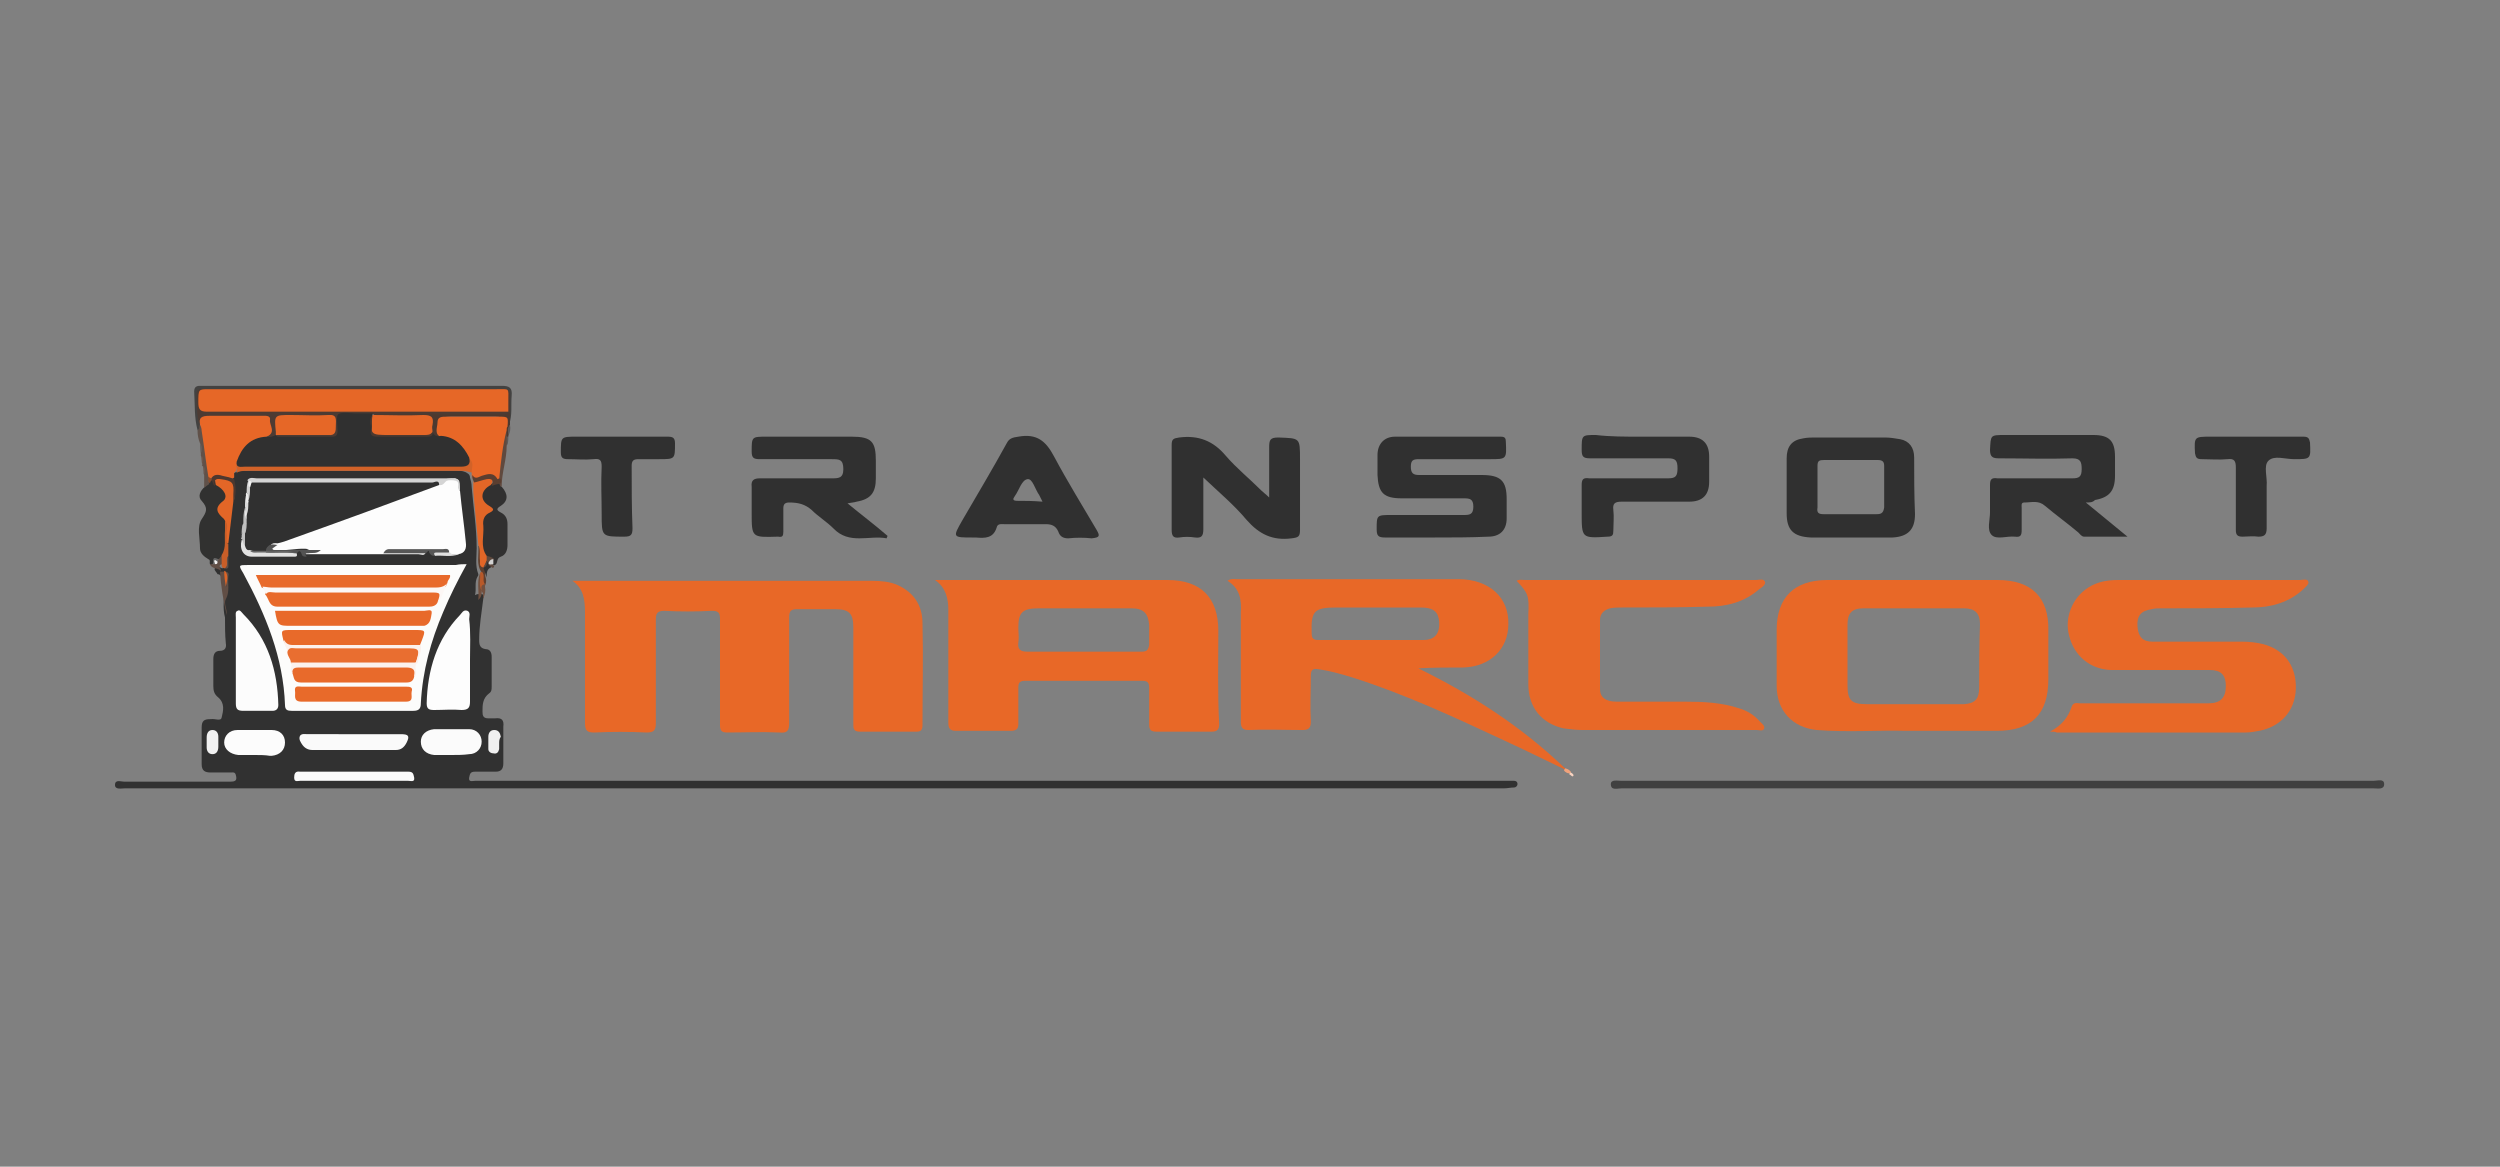 <?xml version="1.0" encoding="utf-8"?>
<!-- Generator: Adobe Illustrator 23.0.1, SVG Export Plug-In . SVG Version: 6.00 Build 0)  -->
<svg version="1.1" id="Calque_1" xmlns="http://www.w3.org/2000/svg" xmlns:xlink="http://www.w3.org/1999/xlink" x="0px" y="0px"
	 viewBox="0 0 300 140" style="enable-background:new 0 0 300 140;" xml:space="preserve">
<rect x="0" y="0" width="300" height="140" fill="#808080" stroke="none"/>
<style type="text/css">
	.st0{fill:#313131;}
	.st1{fill:#E86827;}
	.st2{fill:#303030;}
	.st3{fill:#404040;}
	.st4{fill:#313130;}
	.st5{fill:#313030;}
	.st6{fill:#434241;}
	.st7{fill:#4C3930;}
	.st8{fill:#614E45;}
	.st9{fill:#60493E;}
	.st10{fill:#605149;}
	.st11{fill:#603F2E;}
	.st12{fill:#72503F;}
	.st13{fill:#F1A27B;}
	.st14{fill:#5D5958;}
	.st15{fill:#65605E;}
	.st16{fill:#6F564A;}
	.st17{fill:#6B574D;}
	.st18{fill:#5E493E;}
	.st19{fill:#F8D3C0;}
	.st20{fill:#FDFDFD;}
	.st21{fill:#FCFCFB;}
	.st22{fill:#FCFCFC;}
	.st23{fill:#E86727;}
	.st24{fill:#FAFAFA;}
	.st25{fill:#FBFBFB;}
	.st26{fill:#D26228;}
	.st27{fill:#E26627;}
	.st28{fill:#D4D4D4;}
	.st29{fill:#E36627;}
	.st30{fill:#F1F1F1;}
	.st31{fill:#F0F0F0;}
	.st32{fill:#E2E2E2;}
	.st33{fill:#575757;}
	.st34{fill:#535353;}
	.st35{fill:#C95E28;}
	.st36{fill:#4D382F;}
	.st37{fill:#5A3E30;}
	.st38{fill:#E1E1E1;}
	.st39{fill:#C0C0C0;}
	.st40{fill:#B85929;}
	.st41{fill:#D9D9D9;}
	.st42{fill:#D0D0D0;}
	.st43{fill:#DB6427;}
	.st44{fill:#EBEBEB;}
	.st45{fill:#BDBDBD;}
	.st46{fill:#884B2B;}
	.st47{fill:#676767;}
	.st48{fill:#D1D1D1;}
	.st49{fill:#4D3B33;}
	.st50{fill:#E66727;}
	.st51{fill:#F4F4F4;}
	.st52{fill:#E86A2B;}
	.st53{fill:#E8692A;}
	.st54{fill:#E86A2A;}
	.st55{fill:#E96E30;}
	.st56{fill:#FCF7F5;}
	.st57{fill:#FBF2EE;}
	.st58{fill:#FCF1EC;}
	.st59{fill:#666666;}
	.st60{fill:#EDEDED;}
</style>
<g>
	<path class="st0" d="M58,71.8c-0.2,1.7-0.5,3.3-0.5,5c0,0.6,0.1,1,0.8,1.1c0.5,0,0.7,0.4,0.7,0.9c0,1.2,0,2.4,0,3.6
		c0,0.3,0,0.6-0.3,0.8c-0.8,0.6-0.8,1.4-0.8,2.2c0,0.5,0.1,0.8,0.7,0.8c0.3,0,0.5,0,0.8,0c0.8-0.1,1.1,0.2,1,1c0,1.5,0,3,0,4.4
		c0,0.7-0.3,1-0.9,1c-0.8,0-1.7,0-2.5,0c-0.6,0-0.6,0.3-0.7,0.7c-0.1,0.6,0.4,0.4,0.7,0.4c0.3,0,0.5,0,0.8,0c40.9,0,81.9,0,122.8,0
		c0.4,0,0.7,0,1.1,0c0.2,0,0.4,0.1,0.4,0.4c0,0.2-0.2,0.4-0.4,0.4c-0.4,0-0.8,0.1-1.2,0.1c-54.5,0-109,0-163.4,0c-0.7,0-1.4,0-2.1,0
		c-0.4,0-1.2,0.2-1.2-0.4c0-0.7,0.7-0.4,1.1-0.4c4.2,0,8.4,0,12.7,0c0.6,0,0.9-0.1,0.7-0.8c-0.1-0.4-0.4-0.3-0.6-0.3
		c-0.8,0-1.6,0-2.4,0c-0.7,0-1.1-0.2-1.1-1c0-1.5,0-3,0-4.4c0-0.8,0.3-1,1-1c0,0,0.1,0,0.1,0c0.5-0.1,1.2,0.3,1.3-0.2
		c0.2-0.8,0.4-1.7-0.4-2.4c-0.5-0.4-0.6-0.8-0.6-1.4c0-1.1,0-2.1,0-3.2c0-0.6,0.2-1,0.8-1c0.6,0,0.8-0.4,0.7-0.9
		c-0.1-1-0.1-2.1-0.1-3.1c-0.3-1.1-0.1-2.3-0.1-3.4c0-0.5,0.1-1-0.1-1.5c-0.1-0.1-0.2-0.1-0.3-0.1c-0.1-0.1-0.2-0.2-0.4-0.2l0,0
		c-0.1-0.3-0.8-0.7,0.1-0.9c0.2,0,0.3,0.2,0.5,0.2c0.3-0.4,0.1-0.9,0.1-1.3c0-0.4,0-0.9,0-1.3c0.2-1.3,0.3-2.6,0.4-3.9
		c0-0.4,0.1-0.7,0.2-1.1c0.4-1,0.2-2,0.2-2.9c0-0.3,0.1-0.5,0.2-0.7c0.4-0.4,0.9-0.5,1.5-0.5c8.5,0,17.1,0,25.6,0
		c0.4,0,0.8,0,1.2,0.3c0.2,0.1,0.3,0.3,0.3,0.5c0.1,0.4,0.2,0.7,0.2,1.1c0.2,2.5,0.6,4.9,0.6,7.4c0,1-0.2,2.1,0.2,3.1
		c0,0.1,0,0.2-0.1,0.3c-0.4,0.7-0.1,1.5-0.3,2.2c0.1,0,0.2-0.1,0.3-0.1C58.2,71.2,58.1,71.5,58,71.8z"/>
	<path class="st1" d="M68.7,69.7c0.4,0,0.9,0,1.3,0c11.6,0,23.1,0,34.7,0c1,0,2.1,0.1,3,0.5c2,0.9,3,2.5,3,4.6c0.1,4.1,0,8.1,0,12.2
		c0,0.6-0.2,0.8-0.7,0.8c-2.3,0-4.6,0-6.8,0c-0.8,0-0.8-0.4-0.8-0.9c0-3.9,0-7.7,0-11.6c0-1.7-0.5-2.2-2.2-2.2c-1.5,0-3,0-4.5,0
		c-0.8,0-1,0.2-1,1c0,4.2,0,8.4,0,12.6c0,1-0.2,1.3-1.2,1.2c-2.1-0.1-4.2,0-6.2,0c-0.7,0-0.9-0.2-0.9-0.9c0-4.2,0-8.4,0-12.7
		c0-0.8-0.2-1-1-1c-1.9,0.1-3.8,0.1-5.7,0c-0.8,0-1,0.3-1,1c0,4.2,0,8.3,0,12.5c0,0.9-0.3,1.1-1.1,1.1c-2.1-0.1-4.2-0.1-6.3,0
		c-0.8,0-1.1-0.2-1.1-1.1c0-4.4,0-8.8,0-13.3C70.2,71.9,70,70.6,68.7,69.7z"/>
	<path class="st1" d="M246,87.8c1.5-0.8,2.2-1.8,2.6-3c0.2-0.6,0.7-0.4,1-0.4c5.1,0,10.3,0,15.4,0c1.5,0,2.1-0.7,2.1-2.1
		c0-1.3-0.6-1.9-1.9-1.9c-2,0-4,0-5.9,0c-2,0-4,0-6,0c-2.5-0.1-4.4-1.7-5-4.1c-0.6-2.2,0.4-4.6,2.3-5.8c1.1-0.7,2.3-0.9,3.6-0.9
		c7.3,0,14.6,0,21.8,0c0.3,0,0.9-0.2,1,0.2c0.1,0.3-0.3,0.6-0.6,0.9c-1.7,1.6-3.9,2.2-6.1,2.2c-3.7,0.1-7.3,0.1-11,0.1
		c-0.4,0-0.7,0-1.1,0.1c-1.3,0.2-1.8,0.8-1.7,2.1c0.1,1.2,0.6,1.8,1.8,1.8c3.6,0,7.2,0,10.8,0c0.8,0,1.7,0.1,2.5,0.3
		c2.6,0.7,4,2.7,3.9,5.4c-0.1,2.6-1.8,4.5-4.4,5c-0.5,0.1-1.1,0.2-1.6,0.2c-7.6,0-15.2,0-22.7,0C246.6,87.8,246.5,87.8,246,87.8z"/>
	<path class="st1" d="M182,69.7c0.3-0.2,0.6-0.1,1-0.1c9.2,0,18.5,0,27.7,0c0.4,0,0.9-0.2,1.1,0.2c0.1,0.4-0.4,0.7-0.7,0.9
		c-1.8,1.6-4,2.1-6.2,2.1c-3.4,0.1-6.8,0.1-10.2,0.1c-0.5,0-1,0-1.5,0.1c-0.7,0.2-1.2,0.6-1.2,1.4c0,2.8,0,5.6,0,8.3
		c0,1,0.7,1.5,2,1.5c2.7,0,5.5,0,8.2,0c2.2,0,4.4,0.1,6.5,0.8c1,0.3,1.8,0.8,2.5,1.6c0.2,0.2,0.6,0.5,0.5,0.8
		c-0.1,0.4-0.6,0.2-0.9,0.2c-3.1,0-6.2,0-9.3,0c-3.9,0-7.7,0-11.6,0c-0.8,0-1.5-0.1-2.3-0.2c-2.6-0.6-4.2-2.5-4.2-5.3
		c0-2.8,0-5.6,0-8.4C183.5,71.5,183.4,71.2,182,69.7z"/>
	<path class="st2" d="M172.2,64.5c-2,0-4,0-6,0c-0.8,0-1-0.2-1-1c0-1.7,0-1.7,1.8-1.7c2.9,0,5.8,0,8.7,0c0.7,0,1.1-0.1,1.1-1
		c0-0.9-0.4-1-1.1-1c-2.5,0-5,0-7.5,0c-2.2,0-2.8-0.7-2.9-2.8c0-0.8,0-1.6,0-2.4c0-1.3,0.8-2.2,2.1-2.2c4.2,0,8.4,0,12.7,0
		c0.5,0,0.6,0.2,0.6,0.6c0.1,2.1,0.1,2.1-1.9,2.1c-2.8,0-5.7,0-8.5,0c-0.7,0-1,0.1-1,0.9c0,0.8,0.3,1,1,1c2.5,0,5,0,7.5,0
		c2.3,0,3,0.7,3,2.9c0,0.8,0,1.5,0,2.3c0,1.4-0.8,2.2-2.2,2.2C176.4,64.5,174.3,64.5,172.2,64.5z"/>
	<path class="st2" d="M144.4,57.3c0,2.3,0,4.2,0,6.2c0,0.8-0.2,1.1-1,1c-0.6-0.1-1.3-0.1-1.9,0c-0.7,0.1-0.9-0.2-0.9-0.9
		c0-3.4,0-6.8,0-10.2c0-0.7,0.2-0.8,0.9-0.9c2.3-0.3,4.1,0.4,5.6,2.2c1.3,1.5,2.9,2.8,4.3,4.2c0.2,0.2,0.5,0.4,0.9,0.8
		c0-2.1,0-4.1,0-6c0-0.9,0.1-1.2,1.1-1.2c2.6,0.1,2.6,0,2.6,2.6c0,2.8,0,5.7,0,8.5c0,0.8-0.2,0.9-1,1c-2.3,0.3-3.9-0.5-5.4-2.2
		C148.1,60.6,146.3,59.1,144.4,57.3z"/>
	<path class="st2" d="M250.3,60.3c1.7,1.4,3.3,2.7,5,4.1c-1.9,0-3.5,0-5.2,0c-0.3,0-0.5-0.3-0.7-0.5c-1.3-1.1-2.7-2.1-4-3.2
		c-0.8-0.7-1.6-0.4-2.5-0.4c-0.4,0-0.3,0.4-0.3,0.6c0,0.9,0,1.8,0,2.7c0,0.6-0.1,0.9-0.8,0.8c-1-0.1-2.2,0.4-2.8-0.2
		c-0.6-0.6-0.2-1.8-0.2-2.7c0-1.1,0-2.2,0-3.3c0-0.7,0.2-0.9,0.9-0.8c3,0,6,0,9,0c0.8,0,1.1-0.2,1.1-1.1c0-0.8-0.1-1.3-1.1-1.3
		c-2.9,0.1-5.9,0-8.8,0c-0.7,0-1.1-0.1-1.1-1c0.1-1.8,0-1.8,1.8-1.8c3.5,0,7,0,10.6,0c1.9,0,2.6,0.7,2.6,2.6c0,0.8,0,1.5,0,2.3
		c0,1.8-0.7,2.6-2.4,2.9C251.1,60.3,250.8,60.3,250.3,60.3z"/>
	<path class="st2" d="M101.7,60.4c1.7,1.4,3.3,2.6,4.8,3.9c0,0.1-0.1,0.2-0.1,0.3c-2.1-0.4-4.5,0.8-6.4-1.2
		c-0.8-0.8-1.8-1.4-2.6-2.2c-0.8-0.7-1.6-0.9-2.7-0.9c-0.5,0-0.7,0.2-0.7,0.7c0,0.9,0,1.9,0,2.8c0,0.5-0.1,0.7-0.6,0.6
		c0,0-0.1,0-0.1,0c-3.1,0.1-3.1,0.1-3.1-2.9c0-1,0-2.1,0-3.1c-0.1-0.8,0.3-1,1-1c2.9,0,5.8,0,8.6,0c0.8,0,1.4,0,1.4-1.1
		c0-1.2-0.5-1.2-1.4-1.2c-2.9,0-5.8,0-8.6,0c-0.7,0-1-0.1-1-0.9c0-1.8,0-1.8,1.8-1.8c3.4,0,6.8,0,10.2,0c2.4,0,2.9,0.6,2.9,2.9
		c0,0.7,0,1.4,0,2.1c0,1.7-0.6,2.5-2.3,2.8C102.5,60.3,102.2,60.3,101.7,60.4z"/>
	<path class="st2" d="M196.8,52.4c2,0,4,0,5.9,0c1.6,0,2.4,0.8,2.4,2.4c0,1,0,2,0,3c0,1.6-0.8,2.4-2.4,2.4c-2.7,0-5.4,0-8.1,0
		c-0.8,0-1.1,0.2-1,1c0.1,0.8,0,1.7,0,2.5c0,0.5-0.1,0.7-0.7,0.7c-3.1,0.2-3.1,0.2-3.1-2.9c0-1.1,0-2.2,0-3.3c0-0.7,0.2-0.9,0.9-0.8
		c3.2,0,6.4,0,9.5,0c0.9,0,1.1-0.3,1.1-1.2c0-0.9-0.2-1.2-1.1-1.2c-3.1,0-6.3,0-9.4,0c-0.8,0-1-0.2-1-1c0-1.8,0-1.8,1.7-1.8
		C193.2,52.4,195,52.4,196.8,52.4z"/>
	<path class="st3" d="M239.7,93.7c15,0,30,0,45.1,0c0.5,0,1.3-0.3,1.3,0.4c0,0.7-0.8,0.5-1.3,0.5c-30.1,0-60.1,0-90.2,0
		c-0.5,0-1.3,0.3-1.3-0.5c0-0.6,0.8-0.4,1.3-0.4C209.6,93.7,224.7,93.7,239.7,93.7z"/>
	<path class="st2" d="M74.2,52.4c2,0,4,0,5.9,0c0.6,0,0.9,0.1,0.9,0.8c0,1.9,0,1.9-1.9,1.9c-0.8,0-1.7,0-2.5,0
		c-0.6,0-0.8,0.2-0.8,0.8c0,2.5,0,5,0.1,7.5c0,0.8-0.2,1-1,1c-2.7,0-2.7,0-2.7-2.7c0-1.9-0.1-3.8,0-5.7c0-0.8-0.2-1-1-0.9
		c-1,0.1-2,0-3,0c-0.6,0-0.9-0.1-0.9-0.8c0-1.9,0-1.9,1.9-1.9C70.9,52.4,72.5,52.4,74.2,52.4z"/>
	<path class="st2" d="M270.4,52.4c2,0,4,0,6,0c0.6,0,0.7,0.2,0.8,0.7c0.1,2,0.1,2-1.9,2c-1.1,0-2.4-0.5-3.1,0.2
		c-0.6,0.6-0.1,2-0.2,3c0,1.7,0,3.4,0,5.1c0,0.8-0.3,1-1,1c-0.6-0.1-1.3,0-1.9,0c-0.6,0-0.8-0.2-0.8-0.8c0-2.5,0-5,0-7.5
		c0-0.8-0.2-1.1-1-1c-1,0.1-2.1,0-3.1,0c-0.6,0-0.7-0.2-0.8-0.7c-0.1-2-0.1-2,1.9-2C267.1,52.4,268.8,52.4,270.4,52.4z"/>
	<path class="st4" d="M25.2,67.7c-0.1-0.2,0.1-0.5-0.2-0.6c-0.5-0.3-1-0.7-1-1.3c0-1.2-0.4-2.6,0.2-3.5c0.6-0.9,0.8-1.3,0-2.2
		c-0.5-0.5-0.2-1.2,0.4-1.7c0.1-0.2,0.3-0.4,0.5-0.6c0.1-0.1,0.2-0.3,0.4-0.3c0.3,0.1,0.4,0.3,0.6,0.4c1.3,0.8,1.4,1.6,0.4,2.8
		c-0.3,0.3-0.3,0.5,0,0.7c0.4,0.3,0.6,0.7,0.7,1.2c0.1,1.3,0.1,2.5-0.3,3.8c-0.2,0.2-0.3,0.5-0.6,0.7c-0.4,0-0.6,0.4-0.8,0.6
		C25.4,67.9,25.3,67.8,25.2,67.7z"/>
	<path class="st5" d="M60.2,58.4c0.8,0.9,0.8,1.7-0.1,2.3c-0.5,0.3-0.6,0.5,0,0.8c0.6,0.3,0.8,0.8,0.8,1.4c0,0.8,0,1.7,0,2.5
		c0,0.6-0.2,1.2-0.8,1.4c-0.6,0.2-0.3,0.8-0.7,1c-0.2,0.1-0.2,0-0.3-0.1c-0.1-0.2-0.1-0.3-0.2-0.5c-0.2-0.2-0.6-0.3-0.8-0.5
		c-0.7-0.9-0.3-1.9-0.4-2.8c0-0.9-0.2-1.8,0.7-2.5c0.4-0.3,0-0.5-0.2-0.7c-0.7-1-0.6-1.9,0.5-2.6c0.4-0.1,0.8-0.2,1.3-0.1
		C60.1,58.1,60,58.4,60.2,58.4z"/>
	<path class="st6" d="M23.7,51.6c-0.4-1.5-0.3-3-0.4-4.6c0-0.5,0.2-0.7,0.7-0.7c0.2,0,0.3,0,0.5,0c11.9,0,23.8,0,35.7,0
		c0.9,0,1.3,0.2,1.2,1.2c-0.1,1.1,0.1,2.3-0.3,3.4c-0.4-0.4-0.3-1-0.3-1.5c0-2.7,0.3-2.5-2.5-2.5c-11,0-22,0-33,0
		c-1.6,0-1.6,0.1-1.6,1.6c0,0.9,0.2,1.7,0.3,2.6C24.1,51.4,24.1,51.7,23.7,51.6z"/>
	<path class="st7" d="M61.2,49.4c0,0.5,0,1,0,1.5c0,0,0,0.1,0,0.1c-0.3,0.4,0,0.9-0.2,1.3c0,0.1,0,0.1,0,0.1
		c-0.1,0.1-0.2,0.1-0.3-0.1c-0.2-0.2-0.2-0.5-0.2-0.8c0-1.5,0-1.5-1.5-1.5c-1.6,0-3.3,0-4.9,0c-1.4,0-1.8,0.6-1.2,1.9
		c0.1,0.2,0.2,0.3,0.1,0.5c-0.7,0.3-1-0.1-1.2-0.7c-0.3-1.7-0.3-1.7-2-1.7c-1.3,0-2.5,0-3.8,0c-0.4,0-0.9,0-1.2-0.3
		c-0.1-0.1-0.1-0.2,0-0.3c0.5-0.3,1-0.2,1.5-0.2c4.8,0,9.6,0,14.4,0c0.1,0,0.1,0,0.2,0C61,49.3,61.1,49.3,61.2,49.4z"/>
	<path class="st8" d="M26.4,68.6c0.2,0,0.3,0,0.5,0c0.3,0.7,0.3,1.3,0.2,1.9c0.2-0.5-0.1-1.2-0.1-1.9c0.4,0,0.5,0.3,0.4,0.5
		c-0.1,0.9,0.2,1.9-0.3,2.8c-0.3,0.5,0.2,1.2,0.1,1.9C26.8,72.1,26.5,70.3,26.4,68.6z"/>
	<path class="st9" d="M60.8,51.6c0,0.3,0,0.6,0,0.8c0.2,0.4,0.1,0.7,0,1.1c0,1.7-0.6,3.2-0.6,4.9c-0.2,0-0.2-0.2-0.3-0.4
		c-0.2-0.2-0.3-0.5-0.4-0.8c0.1-1.7,0.5-3.4,0.7-5.1C60.3,52,60.4,51.7,60.8,51.6z"/>
	<path class="st10" d="M23.7,51.6c0.2-0.1,0.2-0.2,0.2-0.4c-0.1-0.1,0-0.2,0.1-0.2c0.4,0.2,0.4,0.6,0.4,0.9c0.4,1.7,0.4,3.5,0.7,5.2
		c0,0.3-0.1,0.7,0,1c-0.2,0.1-0.4,0.3-0.6,0.4c0-0.5,0-1,0-1.5c-0.2-0.3,0.1-0.7-0.2-1.1c-0.1,0-0.1-0.1,0-0.2c-0.2-0.3,0-0.7-0.2-1
		c0-0.1,0-0.2,0-0.3C24,54,24.2,53.6,24,53.2C23.8,52.7,23.7,52.2,23.7,51.6z"/>
	<path class="st11" d="M57.8,68.7c-0.7-1-0.3-2.1-0.4-3.2c0.6,0.2,0.3,0.7,0.4,1.1c0.1,0.5-0.1,1,0.2,1.4c0.4,0.4,0.1,0.9,0.3,1.4
		c0.1,0.4,0,0.7-0.2,1.1c-0.1,0-0.2-0.1-0.2-0.2C57.7,69.7,57.7,69.2,57.8,68.7z"/>
	<path class="st8" d="M25.2,67.7c0.1,0,0.2,0,0.4,0c0.1-0.1,0.1-0.1,0.2-0.2c0.1-0.1,0.2-0.2,0.3-0.3c0-0.1,0.1-0.1,0.2-0.1
		c0.1-0.2,0.3-0.4,0.4-0.6c0.3,0.4,0.3,0.8,0,1.2c-0.7,0.1-0.1,0.6-0.2,0.8C26.1,68.1,25.4,68.3,25.2,67.7z"/>
	<path class="st0" d="M58.4,69.3c-0.1-0.4-0.3-0.8-0.4-1.2c0,0,0-0.1,0-0.1c0.1-0.2,0.1-0.4,0.2-0.6c0-0.1,0.1-0.1,0.2-0.2
		c0.1,0,0.2,0.1,0.3,0.2c0,0.1,0.1,0.1,0.1,0.2c0.1,0.1,0.2,0.3,0.1,0.5C58.4,68.3,58.4,68.8,58.4,69.3z"/>
	<path class="st12" d="M58.2,70.1c0,0.1,0,0.2,0,0.3c0.1,0.5,0,0.9-0.2,1.4c-0.1-0.3,0.1-0.6-0.2-0.8c0,0-0.1-0.1-0.1-0.1
		C57.6,70.4,57.5,70,58.2,70.1z"/>
	<path class="st13" d="M187.7,92.5c0-0.1,0-0.2,0-0.3c0.4,0,0.6,0.2,0.8,0.4c0,0.2,0,0.3-0.2,0.2C188.1,92.8,187.9,92.7,187.7,92.5z
		"/>
	<path class="st14" d="M61,52.3c0-0.4-0.2-0.9,0.2-1.3C61.3,51.5,61.2,51.9,61,52.3z"/>
	<path class="st14" d="M60.8,53.5c0-0.4,0-0.7,0-1.1c0.1,0,0.1,0,0.2,0C61,52.8,61,53.2,60.8,53.5z"/>
	<path class="st15" d="M24,53.2c0.3,0.3,0.2,0.7,0.2,1.1C24,54,24,53.6,24,53.2z"/>
	<path class="st16" d="M24.2,54.7c0.3,0.3,0.1,0.7,0.2,1C24.2,55.4,24.2,55,24.2,54.7z"/>
	<path class="st17" d="M24.4,55.9c0.3,0.3,0.2,0.7,0.2,1.1C24.4,56.6,24.4,56.2,24.4,55.9z"/>
	<path class="st18" d="M59,68.1c-0.1-0.2-0.4-0.2-0.4-0.4c0.2-0.1,0.4-0.1,0.5,0c0.1,0.1,0.1,0.2,0.2,0.2
		C59.3,68.1,59.2,68.2,59,68.1z"/>
	<path class="st19" d="M188.3,92.9c0.1-0.1,0.1-0.2,0.2-0.2c0.2,0.1,0.4,0.3,0.3,0.4C188.7,93.3,188.5,93,188.3,92.9z"/>
	<path class="st20" d="M55.2,58.9c0.2,2.1,0.5,4.1,0.7,6.2c0.1,0.7-0.1,1.3-0.9,1.4c-0.4,0.1-0.8,0.1-1.2-0.1
		c-0.8-0.5-1.7-0.4-2.5-0.4c-1.4,0-2.7,0-3.9,0c0.8,0,1.8,0,2.8,0c0.3,0,0.7-0.1,0.9,0.2c-0.1,0.6-0.6,0.3-0.9,0.3
		c-4.5,0-9,0-13.5,0c-0.2-0.4-0.2-0.4,0.4-0.6c-1.2-0.2-2.4,0.2-3.7,0.1c-0.4,0-0.8,0.1-0.9-0.4c-0.1-0.4,0.4-0.5,0.7-0.6
		c6.1-2.3,12.1-4.5,18.2-6.7c0.4-0.2,0.9-0.3,1.3-0.4c0.1,0,0.1,0,0.2-0.1c0.5-0.4,1.1-0.4,1.7-0.4C55.5,57.6,54.8,58.5,55.2,58.9z"
		/>
	<path class="st21" d="M56,67.7c-1.1,2-2,3.8-2.8,5.7c-1.5,3.5-2.5,7.1-2.7,11c0,0.6-0.2,0.9-0.9,0.9c-4.9,0-9.7,0-14.6,0
		c-0.5,0-0.8-0.1-0.8-0.7c-0.2-5.7-2.3-10.8-5-15.8c-0.6-1-0.6-1,0.6-1c8.3,0,16.6,0,24.9,0C55.2,67.7,55.5,67.7,56,67.7z"/>
	<path class="st22" d="M28.3,79.1c0-1.7,0-3.4,0-5c0-0.3-0.1-0.7,0.2-0.8c0.3-0.2,0.5,0.2,0.7,0.4c3,3,4.1,6.8,4.2,10.9
		c0,0.5-0.3,0.7-0.7,0.7c-1.2,0-2.3,0-3.5,0c-0.7,0-0.9-0.2-0.9-0.9C28.3,82.6,28.3,80.8,28.3,79.1z"/>
	<path class="st20" d="M56.4,79.2c0,1.7,0,3.3,0,5c0,0.7-0.2,1-1,1c-1.1-0.1-2.2,0-3.3,0c-0.6,0-0.9-0.1-0.9-0.8
		c0.1-4,1.2-7.7,4-10.6c0.2-0.2,0.4-0.7,0.9-0.5c0.4,0.2,0.2,0.7,0.2,1C56.5,75.9,56.4,77.6,56.4,79.2z"/>
	<path class="st23" d="M25,57.2c-0.3-1.8-0.5-3.6-0.8-5.5c0-0.3-0.1-0.5-0.2-0.8c-0.3-1.3-0.2-1.4,1.1-1.5c2,0,4.1,0,6.1,0
		c0.5,0,1.2,0,1.3,0.6c0.1,0.8,0.7,1.6-0.2,2.3c-0.2,0.1-0.5,0.2-0.8,0.2c-1.6,0.3-2.4,1.4-3,2.8c-0.3,0.4,0.2,1.1-0.4,1.4
		c0,0.2,0,0.4,0,0.6c-0.4,0.4-0.7,0.1-1.1,0c-0.6-0.2-1.1-0.2-1.7,0.1C25.2,57.6,25.1,57.4,25,57.2z"/>
	<path class="st23" d="M60.8,51.6c-0.5,1.9-0.7,3.9-0.9,5.9c0,0.4-0.3,0.4-0.5,0.2c-0.5-0.6-1-0.4-1.6-0.2c-0.4,0.1-1,0.4-1.2-0.4
		c0-0.1,0-0.2,0-0.4c-0.5-0.4,0.1-1.1-0.4-1.5c-0.5-1.5-1.8-2.1-3.1-2.7c-1.1-0.3-0.6-1.2-0.6-1.8c0-0.7,0.5-0.7,1.1-0.7
		c2.1,0,4.1,0,6.2,0c1.2,0,1.2,0,1.1,1.2C60.8,51.3,60.8,51.4,60.8,51.6z"/>
	<path class="st24" d="M42.5,88.1c1.9,0,3.8,0,5.6,0c0.9,0,1.1,0.2,0.7,1c-0.3,0.6-0.7,0.9-1.3,0.9c-3.3,0-6.7,0-10,0
		c-0.5,0-0.9-0.2-1.2-0.6c-0.2-0.3-0.5-0.7-0.3-1.1c0.2-0.3,0.6-0.2,0.9-0.2C38.7,88.1,40.6,88.1,42.5,88.1z"/>
	<path class="st22" d="M30.6,90.6c-0.7,0-1.3,0-2,0c-1-0.1-1.7-0.7-1.7-1.5c0-0.8,0.6-1.5,1.6-1.5c1.4,0,2.7,0,4.1,0
		c1,0,1.6,0.6,1.6,1.5c0,0.9-0.6,1.5-1.6,1.6c-0.1,0-0.1,0-0.2,0C31.8,90.6,31.2,90.6,30.6,90.6C30.6,90.6,30.6,90.6,30.6,90.6z"/>
	<path class="st25" d="M54.2,90.6c-0.7,0-1.4,0-2.1,0c-1-0.1-1.6-0.7-1.6-1.6c0-0.8,0.6-1.4,1.6-1.5c1.4,0,2.8,0,4.2,0
		c0.9,0,1.5,0.7,1.5,1.5c0,0.8-0.6,1.5-1.5,1.5C55.6,90.6,54.9,90.6,54.2,90.6z"/>
	<path class="st25" d="M42.4,93.7c-2.1,0-4.3,0-6.4,0c-0.3,0-0.7,0.2-0.7-0.4c0-0.4,0.1-0.8,0.7-0.7c4.3,0,8.6,0,13,0
		c0.6,0,0.6,0.3,0.7,0.7c0.1,0.6-0.4,0.4-0.7,0.4C46.8,93.7,44.6,93.7,42.4,93.7z"/>
	<path class="st26" d="M56.4,55.1c0.5,0.5,0.2,1.1,0.2,1.6c-0.4-0.1-0.8-0.2-1.3-0.2c-8.5,0-17.1,0-25.6,0c-0.5,0-1,0-1.4,0.3
		c0.5-0.4-0.3-1,0.2-1.4c0.6,0.2,1.2,0.3,1.8,0.3c8.1,0,16.3,0,24.4,0C55.3,55.7,55.9,55.7,56.4,55.1z"/>
	<path class="st27" d="M58,68.1c-0.5-0.1-0.4-0.5-0.4-0.8c-0.1-0.6,0.1-1.3-0.2-1.9c-0.2-2.1-0.4-4.3-0.6-6.4c0-0.4,0-0.8,0-1.2
		c0.5-0.5,1.1-0.6,1.7-0.6c0.7,0,0.8,0.4,0.4,1c-1.2,0.6-1.4,1.8-0.2,2.5c0.5,0.3,0.7,0.5,0.1,0.8c-0.7,0.3-0.9,0.9-0.8,1.6
		c0.1,1.2-0.4,2.5,0.4,3.6c0.2,0.2,0.2,0.4,0,0.6l0,0C58.2,67.6,58.3,68,58,68.1L58,68.1z"/>
	<path class="st28" d="M55.2,58.9c-0.5-0.3,0.1-1-0.5-1.2c-0.3-0.1-0.9-0.1-1.1,0c-0.3,0.2-0.4,0.6-0.9,0.5
		c-0.4-0.3-0.8-0.1-1.2-0.1c-6.8,0-13.5,0-20.3,0c-0.2,0-0.4,0-0.6,0c-0.2,0-0.5-0.1-0.7-0.2c-0.1-0.1-0.2-0.2-0.2-0.3
		c0.3-0.4,0.8-0.2,1.1-0.2c7.6,0,15.3,0,22.9,0C55.2,57.4,55.2,57.4,55.2,58.9z"/>
	<path class="st29" d="M27,62.5c0-0.1-0.1-0.1-0.1-0.2c-0.8-0.7-1.3-1.3-0.1-2.2c0.6-0.5,0.1-1.4-0.9-1.9c-0.2-0.9-0.1-1.1,0.7-1
		c1.2,0.1,1.6,0.5,1.5,1.7c0,0.4,0.1,0.9-0.1,1.3c-0.2,1.7-0.4,3.4-0.6,5c-0.5,0-0.3-0.4-0.3-0.7C27,63.9,27.3,63.2,27,62.5z"/>
	<path class="st30" d="M24.8,89.1c0-0.2,0-0.4,0-0.6c0-0.5,0.2-0.9,0.7-0.9c0.5,0,0.7,0.4,0.7,0.8c0,0.4,0,0.8,0,1.2
		c0,0.5-0.2,0.9-0.7,0.9c-0.5,0-0.7-0.4-0.7-0.8C24.8,89.5,24.8,89.3,24.8,89.1z"/>
	<path class="st31" d="M59.9,89.3c0,0,0,0.3,0,0.6c-0.1,0.4-0.3,0.6-0.7,0.5c-0.3,0-0.6-0.2-0.6-0.5c0-0.5,0-1,0-1.5
		c0-0.4,0.2-0.8,0.7-0.8c0.5,0,0.7,0.3,0.8,0.8C59.9,88.7,59.9,88.9,59.9,89.3z"/>
	<path class="st32" d="M35.6,66.4c0.1,0.3,0,0.4-0.2,0.4c-1.7,0-3.5,0-5.2,0c-1,0-1.5-0.9-1.2-2c0.5,0,0.4,0.5,0.6,0.7
		c0.1,0.3,0.4,0.5,0.8,0.6c1.7,0.1,3.3,0.1,5,0.2C35.5,66.2,35.5,66.3,35.6,66.4z"/>
	<path class="st33" d="M51.1,66.4c-1.6,0-3.3,0-5.1,0c0.3-0.6,0.7-0.5,0.9-0.5c2.1,0,4.1,0,6.2,0c0.3,0,0.8-0.2,0.8,0.4
		c-0.5,0.5-1.3-0.1-1.8,0.4c-0.3,0-0.4-0.1-0.6-0.4C51.5,65.9,51.3,66.2,51.1,66.4z"/>
	<path class="st34" d="M35.6,66.4L35.6,66.4l-0.2,0c-1.2-0.2-2.4,0-3.5-0.1c0-0.9,0.4-1.1,1.4-0.9c-0.2,0.1-0.4,0.3-0.6,0.4
		c0,0.1,0,0.1,0,0.2c1.9,0,3.8,0,5.8,0c-0.5,0.5-1,0.3-1.5,0.4c-0.3,0-0.5,0-0.2,0.4c-0.3,0-0.5,0-0.6-0.3
		C36,65.9,35.8,66.2,35.6,66.4z"/>
	<path class="st35" d="M27,62.5c0.5,0.5,0.1,1.1,0.2,1.6c0.1,0.4-0.2,0.9,0.2,1.2c0,0.5,0,0.9,0,1.4c-0.3,0.4,0.3,1.1-0.4,1.5
		c-0.3,0-0.4-0.2-0.4-0.4c0-0.4,0-0.8,0-1.2c0.6-0.9,0.3-2,0.4-2.9C27,63.2,27,62.9,27,62.5z"/>
	<path class="st36" d="M28,60.3c0-0.3,0-0.7,0-1c0.1-1.4-0.1-1.6-1.5-1.8c-0.6-0.1-0.9,0.1-0.7,0.8c-0.3-0.1-0.2-0.5-0.4-0.6
		c-0.1,0-0.1-0.1-0.1-0.1c0-0.1,0-0.1,0-0.1c0.3-0.6,0.8-0.6,1.4-0.4c0.5,0.1,1,0.2,1.4,0.4C28.3,58.4,28.4,59.3,28,60.3z"/>
	<path class="st37" d="M59,58.3c0.3-0.7,0-0.9-0.6-0.8c-0.5,0.1-1,0.3-1.5,0.4c-0.1-0.3-0.3-0.5-0.2-0.9c0.3,0.6,0.8,0.2,1.1,0.1
		c0.7-0.2,1.4-0.5,1.9,0.4c0,0,0.2-0.1,0.3-0.1c0.2,0.2,0.2,0.4,0.1,0.6C59.6,58.1,59.3,58.2,59,58.3z"/>
	<path class="st38" d="M52.2,66.7c-0.2-0.3-0.1-0.4,0.2-0.4c0.5,0,1,0,1.6,0c0.3,0.4,0.7,0.1,1.1,0.2C54.1,66.9,53.1,66.6,52.2,66.7
		z"/>
	<path class="st39" d="M29.2,62.8c0-0.7,0-1.3,0.2-1.9c0.1,0.1,0.2,0.1,0.2,0.2c0.1,0.4,0.1,0.8,0.2,1.2c0,0.2,0,0.3,0,0.5
		c-0.1,0.4-0.1,0.8-0.1,1.2c0,0.2-0.1,0.4-0.2,0.6c-0.2,0.1-0.3,0.1-0.5,0c0-0.1,0-0.3,0-0.4C29.2,63.7,29,63.2,29.2,62.8z"/>
	<path class="st12" d="M57.8,71c0,0.3,0,0.6-0.4,1c0.1-1.2-0.2-2.2,0.2-3.2C58.1,69.4,57.5,70.2,57.8,71L57.8,71z"/>
	<path class="st40" d="M57.8,70.9c-0.4-0.7-0.1-1.4-0.2-2.2c0.1,0,0.1,0,0.2-0.1c0.5,0.4,0,1.1,0.4,1.5
		C57.6,70.2,57.8,70.6,57.8,70.9z"/>
	<path class="st41" d="M29.5,61.1c0-0.1-0.1-0.2-0.1-0.3c0-0.5,0-1.1,0.2-1.6c0.4,0.3,0.3,0.7,0.4,1.1c0.1,0.5,0.2,1-0.2,1.4
		C29.3,61.7,29.6,61.3,29.5,61.1z"/>
	<path class="st42" d="M29.6,59.1c0-0.5,0-1,0.2-1.4c0,0,0.1,0,0.1,0.1c0.2,0.3,0.3,0.6,0.4,0.9c0,0.5,0.3,1.1-0.3,1.5
		C29.5,59.8,29.9,59.4,29.6,59.1z"/>
	<path class="st43" d="M27,68.5c0.5,0.6,0.2,1.3,0.1,1.9c-0.1-0.6-0.2-1.3-0.2-1.9C26.9,68.6,26.9,68.5,27,68.5z"/>
	<path class="st8" d="M27,68.2c0.5-0.4,0-1,0.4-1.5c0,0.4,0,0.8,0,1.3C27.4,68.2,27.2,68.3,27,68.2z"/>
	<path class="st44" d="M29.6,59.1c0.3,0.3,0.1,0.7,0.2,1.1l0,0.1l-0.1,0.1c-0.3-0.3-0.1-0.7-0.2-1.1C29.5,59.2,29.6,59.1,29.6,59.1z
		"/>
	<path class="st45" d="M29,64.5c0.1,0,0.3,0,0.4,0c0.3,0.3,0.3,0.7,0,1c-0.3-0.2-0.1-0.6-0.4-0.8C28.9,64.6,28.9,64.6,29,64.5z"/>
	<path class="st45" d="M29.2,62.8c0,0.4,0.2,0.9-0.2,1.3C29,63.7,29,63.2,29.2,62.8z"/>
	<path class="st1" d="M187.8,92.2c-5.2-5-11.1-8.8-17.6-12c1.8-0.1,3.6-0.1,5.4-0.1c3.2-0.1,5.4-2.2,5.4-5.2c0.1-3.2-2.3-5.4-6-5.4
		c-8.9,0-17.8,0-26.6,0c-0.3,0-0.7-0.1-1.1,0.2c1.5,0.9,1.7,2.3,1.6,3.8c0,4.4,0,8.7,0,13.1c0,0.7,0.2,1,0.9,1c2.2-0.1,4.4,0,6.5,0
		c0.7,0,1-0.2,1-1c-0.1-1.8,0-3.7,0-5.5c0-0.7,0.2-0.9,0.9-0.8c1.4,0.2,2.8,0.6,4.1,1c6.3,2,12.3,4.8,18.3,7.6
		c2.4,1.1,4.8,2.3,7.1,3.4C187.8,92.4,187.8,92.3,187.8,92.2z M164.4,76.8C164.4,76.8,164.4,76.8,164.4,76.8c-2.1,0-4.1,0-6.2,0
		c-0.6,0-0.8-0.2-0.8-0.8c-0.1-2.7,0.3-3.1,3-3.1c3.4,0,6.8,0,10.1,0c1.5,0,2.1,0.5,2.2,1.7c0.1,1.4-0.5,2.2-1.9,2.2
		C168.6,76.8,166.5,76.8,164.4,76.8z"/>
	<path class="st1" d="M146.2,75.7c0-4-2.1-6.1-6.1-6.1c-6.4,0-12.8,0-19.2,0c-2.9,0-5.8,0-8.7,0c1.3,0.9,1.6,2.2,1.6,3.6
		c0,4.5,0,9,0,13.5c0,0.7,0.2,1,0.9,1c2.2,0,4.4,0,6.6,0c0.6,0,0.9-0.2,0.9-0.8c0-1.5,0-2.9,0-4.4c0-0.6,0.2-0.8,0.8-0.8
		c4.7,0,9.4,0,14.1,0c0.7,0,0.8,0.3,0.8,0.9c0,1.4,0,2.9,0,4.3c0,0.7,0.2,0.9,0.9,0.9c2.2,0,4.4,0,6.6,0c0.7,0,0.9-0.3,0.9-0.9
		C146.1,83.1,146.2,79.4,146.2,75.7z M137,78.2c-2.3,0-4.7,0-7,0c-2.2,0-4.5,0-6.7,0c-0.9,0-1.2-0.3-1.1-1.1c0.1-0.6,0-1.2,0-1.8
		c0-1.8,0.5-2.3,2.4-2.3c2.7,0,5.4,0,8,0c1.1,0,2.1,0,3.2,0c1.4,0,2,0.6,2.1,2c0,0.8,0,1.6,0,2.4C137.8,78,137.6,78.2,137,78.2z"/>
	<path class="st1" d="M239.7,69.6c-6.8,0-13.6,0-20.4,0c-4,0-6.1,2.1-6.1,6c0,2.2,0,4.5,0,6.7c0,3,1.9,5,4.8,5.3
		c3.8,0.3,7.6,0,10.7,0.1c4.2,0,7.5,0,10.9,0c4.2,0,6.2-2,6.2-6.2c0-1.9,0-3.9,0-5.8C245.9,71.7,243.8,69.6,239.7,69.6z M237.5,82.5
		c0,1.4-0.5,1.9-1.8,2c-2,0-4,0-6,0c0,0,0,0,0,0c-1.9,0-3.8,0-5.7,0c-1.9,0-2.3-0.5-2.3-2.3c0-2.4,0-4.8,0-7.2c0-1.4,0.5-2,1.9-2
		c4,0,8.1,0,12.1,0c1.3,0,1.9,0.6,1.9,1.9C237.5,77.4,237.5,80,237.5,82.5z"/>
	<path class="st2" d="M229.7,54.9c0-1.2-0.6-2-1.7-2.2c-0.6-0.1-1.2-0.2-1.8-0.2c-2.8,0-5.6,0-8.3,0c-0.5,0-1,0-1.5,0.1
		c-1.4,0.2-2,1-2,2.4c0,2.2,0,4.4,0,6.6c0,2,0.8,2.8,2.9,2.9c1.6,0,3.2,0,4.8,0c0,0,0,0,0,0c1.7,0,3.3,0,5,0c1.9-0.1,2.7-1,2.7-2.8
		C229.7,59.4,229.7,57.1,229.7,54.9z M225.2,61.7c-1.1,0-2.1,0-3.2,0c-1.1,0-2.1,0-3.2,0c-0.6,0-0.8-0.2-0.7-0.8c0-1.7,0-3.4,0-5
		c0-0.6,0.2-0.7,0.8-0.7c2.1,0,4.3,0,6.4,0c0.6,0,0.8,0.2,0.8,0.7c0,1.7,0,3.4,0,5C226,61.6,225.7,61.7,225.2,61.7z"/>
	<path class="st2" d="M131.6,63.6c-1.7-2.9-3.5-5.8-5.1-8.8c-1-1.9-2.1-2.8-4.3-2.4c-0.7,0.1-1.1,0.2-1.4,0.8
		c-1.7,3.1-3.5,6.1-5.3,9.2c-1.2,2.1-1.2,2.1,1.2,2.1c0.1,0,0.3,0,0.4,0c1.1,0.1,2.1,0.1,2.5-1.2c0.1-0.5,0.6-0.4,0.9-0.4
		c1.7,0,3.4,0,5,0c0.7,0,1.2,0.2,1.5,0.9c0.2,0.6,0.6,0.8,1.2,0.8c0.9-0.1,1.9-0.1,2.8,0C132,64.5,132,64.3,131.6,63.6z M122.1,60.1
		c-0.6,0-0.6-0.2-0.3-0.6c0.5-0.7,0.8-1.9,1.5-2c0.6-0.1,0.9,1.2,1.4,1.9c0.1,0.2,0.2,0.4,0.4,0.8C123.9,60.1,123,60.1,122.1,60.1z"
		/>
	<path class="st46" d="M25.4,57.4c0,0.1,0,0.1,0,0.2c-0.1,0.1-0.2,0.3-0.2,0.4c-0.3-0.2-0.2-0.6-0.2-0.8
		C25.1,57.3,25.3,57.4,25.4,57.4z"/>
	<path class="st47" d="M26.2,67.1c0,0.1,0,0.2-0.1,0.3c-0.1,0.1-0.2,0.2-0.3,0.3c-0.1,0-0.2,0-0.2,0C25.6,67.3,25.4,66.7,26.2,67.1z
		"/>
	<path class="st18" d="M58.4,67.3c0-0.2,0-0.4,0-0.6c0.3,0.1,0.6,0.1,0.9,0.4c-0.2,0.2-0.2,0.5-0.6,0.5
		C58.5,67.5,58.4,67.4,58.4,67.3z"/>
	<path class="st48" d="M58.6,67.6c0.1-0.2,0.2-0.5,0.6-0.5c0,0.2,0,0.4,0,0.6c-0.2,0-0.4,0.1-0.5,0C58.6,67.6,58.6,67.6,58.6,67.6z"
		/>
	<path class="st49" d="M32,52.4c1.2-0.5,0.3-1.4,0.4-2c0.1-0.6-0.6-0.5-1-0.5c-2.1,0-4.2,0-6.3,0c-0.9,0-1.3,0.2-1.1,1.2
		c0,0.1,0,0.2,0,0.2c-0.4-1.4-0.4-2.7-0.4-4.1c0-0.3,0.2-0.5,0.5-0.5c0.3,0,0.5,0,0.8,0c11.7,0,23.3,0,35,0c1.3,0,1.3,0,1.3,1.3
		c0,0.5,0,1,0,1.5c-0.1,0-0.1,0-0.2,0c-0.3-0.4-0.3-0.9-0.3-1.3c0-0.6-0.3-0.9-0.9-0.9c-0.3,0-0.7,0-1,0c-11,0-21.9,0-32.9,0
		c-0.3,0-0.6,0-0.9,0c-0.6,0-0.9,0.2-0.9,0.8c0,0.6,0.1,1.1,0.8,1.1c0.4,0,0.8,0,1.2,0c11,0,22,0,33,0c0.6,0,1.3-0.1,1.8,0.3
		c-0.3,0.4-0.7,0.2-1.1,0.2c-5.1,0-10.1,0-15.2,0c-0.9,0.6-1.8,0.3-2.7,0.3c-1.1,0.1-1.2,0-1.2,1.2c0,1.4-0.2,1.6-1.6,1.7
		c-1.6,0-3.3,0-4.9,0c-0.4,0-1,0.1-1.3-0.4c0.3-0.5,0.8-0.4,1.3-0.4c1.6,0,3.1,0,4.7,0c0.8,0,1.1-0.4,1-1.1
		c-0.1-0.4-0.3-0.6-0.7-0.6c-1.8-0.1-3.6-0.1-5.4,0c-0.5,0-0.7,0.3-0.6,0.8c0,0.4,0.1,0.9-0.2,1.3C32.8,52.6,32.4,52.8,32,52.4z"/>
	<path class="st2" d="M32,52.4c0.4,0.1,0.7,0,1.1-0.2l0,0c0.1,0.2,0.2,0.2,0.4,0.2c2.1,0,4.3,0,6.4,0c0.4,0,0.6-0.2,0.6-0.6
		c0-0.1,0-0.1,0-0.2c0-0.7-0.2-1.7,0.1-1.9c0.5-0.3,1.3-0.1,2-0.1c0.7,0,1.4,0,2.1,0c0,0.1,0,0.1,0,0.2c0,0.1,0,0.1,0,0.2
		c0.1,2.1,0.1,2.1,2.3,2.1c1.2,0,2.4,0,3.6,0c0.4,0,0.8,0,1.1-0.3c0,0,0.1,0,0.1-0.1c0.2,0.4,0.5,0.8,1.1,0.6
		c1.7,0.1,2.7,1.2,3.4,2.6c0.2,0.8-0.1,1.1-1,1.1c-8.6,0-17.3,0-25.9,0c-0.5,0-1.1,0.2-1-0.6C29,53.7,30,52.5,32,52.4z"/>
	<path class="st50" d="M44.7,49.8c2,0,4.1,0.1,6.1,0c0.9,0,1.3,0.2,1.1,1.2c-0.1,0.3,0,0.5,0,0.8c0,0,0,0,0,0
		c-0.1,0.4-0.4,0.5-0.8,0.5c-1.9,0-3.9,0-5.8,0c-0.6,0-0.8-0.2-0.7-0.7C44.7,51,44.5,50.4,44.7,49.8C44.7,49.8,44.7,49.8,44.7,49.8z
		"/>
	<path class="st51" d="M25.8,67.7c0-0.2-0.2-0.4,0-0.5c0,0,0.2,0.1,0.3,0.2C26.1,67.6,26.1,67.7,25.8,67.7z"/>
	<path class="st18" d="M58,68.1c0.1-0.3,0.3-0.5,0.4-0.8C58.4,67.6,58.5,68,58,68.1z"/>
	<path class="st2" d="M29.4,65.5c0-0.3,0-0.7,0-1c0-0.2,0-0.3,0-0.5c0.2-0.4,0-0.9,0.2-1.3c0-0.1,0-0.3,0-0.4
		c-0.1-0.2-0.2-0.4,0-0.5c0.2-0.5,0.2-1,0.2-1.5c0,0,0.1-0.1,0-0.2c0.2-0.5,0.2-1.1,0.2-1.6c-0.2-0.3-0.1-0.5,0.2-0.6
		c7.2,0,14.5,0,21.7,0c0.2,0,0.8-0.4,0.8,0.3c-5.9,2.2-11.9,4.4-17.8,6.5c-0.5,0.2-1.1,0.4-1.6,0.5c-0.7-0.1-1.1,0.2-1.5,0.8
		c-0.6,0.2-1.2,0.2-1.8,0C29.6,66.1,29.5,65.8,29.4,65.5z"/>
	<path class="st52" d="M31.4,70.5c-0.2-0.5-0.5-1-0.7-1.5c7.8,0,15.6,0,23.3,0c0.1,0.4-0.3,0.6-0.3,0.9c-0.2,0.8-0.9,1-1.6,1
		c-6.5,0-13,0-19.5,0C32.2,70.8,31.8,70.7,31.4,70.5z"/>
	<path class="st53" d="M33,73.3c0.3,0,0.7,0,1,0c5.6,0,11.2,0,16.9,0c0.3,0,1-0.3,0.9,0.3c-0.1,0.5-0.1,1.3-0.9,1.5
		c-0.2,0-0.5,0-0.7,0c-5.1,0-10.1,0-15.2,0C33.4,75.1,33.3,75.1,33,73.3z"/>
	<path class="st52" d="M52.5,72.3c-0.2,0.4-0.6,0.5-1,0.5c-6.1,0-12.1,0-18.2,0c-1.1,0-1-1-1.5-1.5c0.2-0.7,0.8-0.5,1.2-0.5
		c6.2,0,12.4,0,18.5,0C53.1,70.8,53.2,71,52.5,72.3z"/>
	<path class="st54" d="M34,76.8c-0.3-1.2-0.3-1.2,1-1.2c4.9,0,9.8,0,14.7,0c1.4,0,1.4,0,0.9,1.3c-0.1,0.2-0.1,0.3-0.2,0.5
		c-0.3,0.4-0.7,0.3-1.1,0.3c-4.6,0-9.3,0-13.9,0C34.8,77.7,34.2,77.5,34,76.8z"/>
	<path class="st55" d="M34.9,79.5c0-0.5-0.5-0.8-0.4-1.4c0-0.7,0.5-0.6,0.9-0.6c4.6,0,9.3,0,13.9,0c1,0,1.1,0.1,0.9,1.1
		c-0.1,0.3-0.2,0.6-0.3,0.9c-0.4,0.2-0.8,0.3-1.3,0.3c-4.2,0-8.3,0-12.5,0C35.7,79.9,35.2,79.9,34.9,79.5z"/>
	<path class="st54" d="M42.5,82.4c2.1,0,4.1,0,6.2,0c0.4,0,0.9,0,0.7,0.6c-0.1,0.5,0.3,1.2-0.7,1.2c-4.2,0-8.4,0-12.5,0
		c-1.1,0-0.7-0.8-0.8-1.3c-0.1-0.7,0.5-0.5,0.8-0.5C38.3,82.4,40.4,82.4,42.5,82.4z"/>
	<path class="st52" d="M49.7,81.2c-0.1,0.5-0.4,0.7-0.9,0.7c-4.2,0-8.5,0-12.7,0c-0.9,0-0.8-0.6-1-1.1c-0.2-0.4,0-0.7,0.4-0.8
		c0.2-0.1,0.5-0.1,0.7-0.1c4.2,0,8.3,0,12.5,0C49.8,79.9,49.9,80.1,49.7,81.2z"/>
	<path class="st56" d="M52.5,72.3c0.4-1.2,0.4-1.2-0.9-1.2c-6.2,0-12.4,0-18.6,0c-0.4,0-0.8-0.2-1.1,0.2c-0.1-0.3-0.3-0.6-0.4-0.9
		c0.3,0,0.7,0.1,1,0.1c6.6,0,13.3,0,19.9,0c0.6,0,1.1-0.2,1.4-0.7C53.2,70.6,53.2,71.7,52.5,72.3z"/>
	<path class="st57" d="M49.7,81.2c0.2-0.9-0.2-1.1-1-1.1c-4.2,0-8.5,0-12.7,0c-0.5,0-1,0-0.9,0.7c-0.5-0.4,0.1-0.9-0.2-1.3
		c5,0,10,0,15,0c0.1-0.1,0.2-0.1,0.2,0C49.5,80,50.3,80.8,49.7,81.2z"/>
	<path class="st58" d="M50.1,79.6c-0.1,0-0.2,0-0.2,0c0.5-1.8,0.5-1.8-1.3-1.8c-4.4,0-8.7,0-13.1,0c-0.4,0-0.8-0.2-1,0.4
		c-0.1-0.5-0.5-0.9-0.4-1.4c0.2,0.4,0.5,0.6,1,0.6c5.1,0,10.3,0,15.4,0C50.6,78.1,50.3,78.8,50.1,79.6z"/>
	<path class="st30" d="M30.2,57.9c-0.1,0.2-0.1,0.4-0.2,0.6c-0.3-0.2-0.2-0.5-0.1-0.8C30,57.7,30.1,57.7,30.2,57.9z"/>
	<path class="st59" d="M30,66.1c0.6,0,1.2,0,1.8,0c1.2,0.2,2.4-0.2,3.6,0.2c-1.5,0-2.9,0-4.4,0C30.7,66.3,30.3,66.4,30,66.1z"/>
	<path class="st45" d="M29.6,62.7c0,0.4,0,0.9-0.2,1.3C29.5,63.6,29.2,63.1,29.6,62.7z"/>
	<path class="st60" d="M29.6,61.8c0,0.2,0,0.4,0,0.5c-0.3-0.3-0.2-0.8-0.1-1.2C29.5,61.3,29.6,61.5,29.6,61.8z"/>
	<path class="st50" d="M61,49.4c-12.1,0-24.1,0-36.2,0c-0.8,0-1-0.3-1-1.1c0-1.6,0-1.6,1.3-1.6c11.5,0,23,0,34.5,0
		c1.6,0,1.4-0.2,1.4,1.4C61,48.6,61,49,61,49.4C61,49.4,61,49.4,61,49.4z"/>
	<path class="st50" d="M33.1,52.2c0-0.1,0-0.3,0-0.4c-0.2-2-0.2-2,1.8-2c1.5,0,3,0.1,4.5,0c1.1-0.1,0.9,0.6,0.9,1.3
		c0,0.6,0,1.2-0.9,1.1C37.3,52.2,35.2,52.2,33.1,52.2C33,52.2,33.1,52.2,33.1,52.2z"/>
	<path class="st7" d="M44.7,49.8c-0.3,2.4-0.3,2.4,2.1,2.4c1.4,0,2.7,0,4.1,0c0.4,0,0.8,0,1-0.4c0.1,0.5-0.2,0.6-0.6,0.6
		c-2,0-4.1,0-6.1,0c-0.5,0-0.8-0.2-0.7-0.7C44.6,51.1,44.2,50.4,44.7,49.8z"/>
</g>
</svg>
